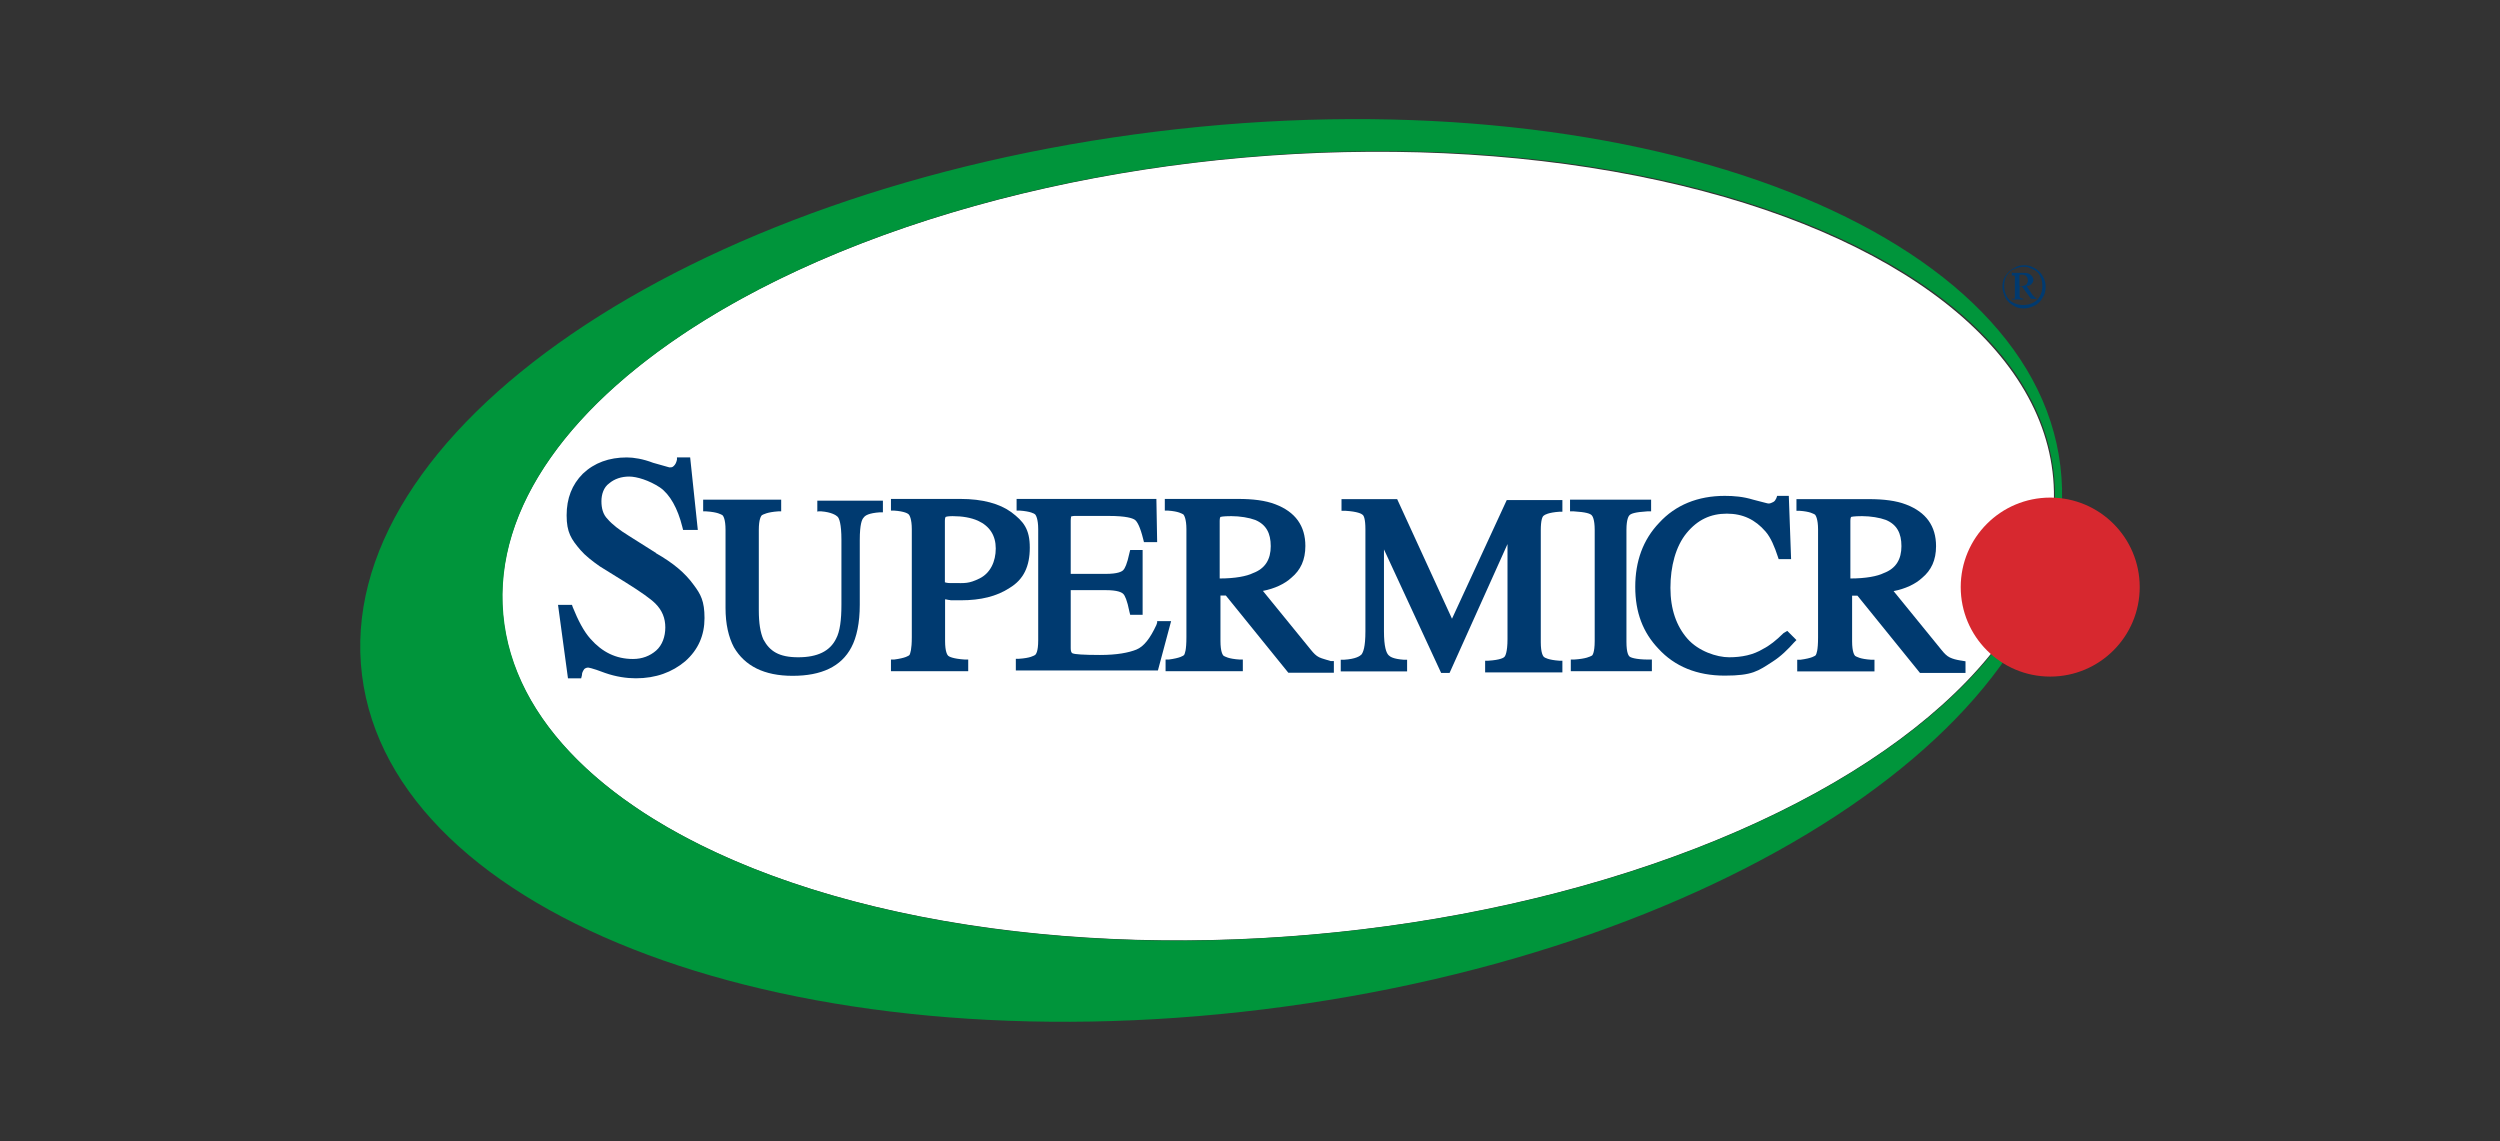 <?xml version="1.0" encoding="UTF-8"?>
<svg id="Layer_1" xmlns="http://www.w3.org/2000/svg" version="1.1" viewBox="0 0 1307.3 596.7">
  <rect x="0" y="0" width="1307.3" height="596.7" fill="#333333" stroke="none"/>
  <!-- Generator: Adobe Illustrator 29.0.0, SVG Export Plug-In . SVG Version: 2.1.0 Build 186)  -->
  <defs>
    <style>
      .st0 {
        fill: #d7282f;
      }

      .st1 {
        fill: #fff;
      }

      .st2 {
        fill: #003a70;
      }

      .st3 {
        fill: #00953b;
      }
    </style>
  </defs>
  <ellipse class="st1" cx="668.4" cy="285.2" rx="406.9" ry="203.9" transform="translate(-22.4 59.7) rotate(-5)"/>
  <path class="st3" d="M1077.4,243.6c15.7,126.8-170.8,253.9-416.6,284.2-245.8,30.3-455.8-48-471.5-174.8-15.7-126.8,169.5-253.9,415.4-284.2,245.8-30.3,457.4,48,472.7,174.8ZM650.7,82.2c-224,19.8-397.6,126.8-387.5,239,10.1,112.2,199.4,187.3,423.5,167.5,224-19.8,397.6-126.8,387.5-239-10.1-112.6-199.4-187.3-423.5-167.5Z"/>
  <circle class="st0" cx="1072.1" cy="307" r="46.8"/>
  <path class="st2" d="M1058.4,138.7c2,0,3.6.4,5.7,1.6,1.6.8,3.2,2.4,4,4,1.2,2,1.6,3.6,1.6,5.7s-.4,4-1.6,5.7c-.8,1.6-2.4,3.2-4,4s-3.6,1.6-5.7,1.6-4-.4-5.7-1.6c-1.6-.8-3.2-2.4-4-4s-1.6-3.6-1.6-5.7.4-4,1.6-5.7c1.2-1.6,2.4-3.2,4.4-4,1.6-1.2,3.6-1.6,5.2-1.6ZM1058.4,139.5c-1.6,0-3.2.4-5.2,1.2s-2.8,2-4,3.6c-.8,1.6-1.2,3.2-1.2,5.2s.4,3.6,1.2,5.2,2,2.8,3.6,3.6c1.6.8,3.2,1.2,5.2,1.2s3.6-.4,5.2-1.2c1.6-.8,2.8-2,3.6-3.6s1.2-3.2,1.2-5.2-.4-3.6-1.2-5.2-2-2.8-4-3.6-2.4-1.2-4.4-1.2ZM1052.4,142.7h6.1c1.6,0,2.8.4,3.6,1.2s1.2,1.6,1.2,2.4-.4,1.6-.8,2c-.4.8-1.6,1.2-2.8,1.2l3.2,4.8c.4.4.8.8,1.2,1.2.4,0,.4.4.8.4v.4h-2.8l-4.8-6.5h-1.2v5.2c0,.4.4.8.4.8.4,0,.8.4,1.6.4v.4h-6.1v-.4h1.2c.4,0,.4-.4.4-.4v-11.3c0-.4-.4-.4-.4-.4h-1.2v-1.6h.4ZM1056,149.6c1.2,0,2,0,2.8-.4.4-.4,1.2-.4,1.2-1.2.4-.4.4-.8.4-1.6s-.4-1.6-.8-2c-.4-.4-1.2-.8-2.4-.8s-.8,0-1.2.4v5.7Z"/>
  <g>
    <path class="st2" d="M427.9,267.4h1.6c5.2.4,7.7,2,8.5,2.8.8.8,2,3.6,2,12.1v33.9c0,8.1-.8,14.1-2.8,17.8-3.2,6.5-9.7,9.7-19.8,9.7s-14.9-3.2-18.2-9.3c-1.6-3.6-2.4-8.5-2.4-15.3v-42c0-5.7,1.2-7.3,1.6-7.7.8-.4,2.8-1.6,8.5-2h1.6v-6.1h-40.8v6.1h1.6c6.1.4,7.7,1.6,8.5,2,.4.4,1.6,2,1.6,7.7v40.8c0,8.5,1.6,15.3,4.4,20.6,5.7,9.7,15.7,14.9,30.7,14.9s25.4-4.8,30.7-14.9c2.8-5.2,4.4-12.9,4.4-22.2v-33.9c0-8.5,1.2-10.9,2-11.7.8-1.2,2.8-2.4,8.5-2.8h1.6v-6.1h-34.3v5.7h.4Z"/>
    <path class="st2" d="M343.1,289.2l-14.1-8.9c-5.2-3.2-8.9-6.1-11.3-8.9-2.4-2.4-3.2-5.7-3.2-9.3s1.2-7.3,4-9.3c2.8-2.4,6.5-3.6,10.5-3.6s10.5,2,16.1,5.7c5.2,3.6,9.3,10.9,11.7,20.6l.4,1.6h7.7l-4-37.9h-6.9v1.2c-.4,1.6-.8,2.4-1.6,3.2s-1.2.8-2.4.8c0,0-1.6-.4-8.5-2.4-5.2-2-10.1-2.8-13.7-2.8-9.3,0-17,2.8-23,8.5-5.7,5.7-8.5,12.9-8.5,21.8s2.4,12.5,7.3,18.2c2.4,2.8,6.1,5.7,10.1,8.5l13.7,8.5c7.7,4.8,12.9,8.5,15.3,10.9,3.6,3.6,5.2,7.7,5.2,12.5s-1.6,9.3-4.8,12.1c-3.2,2.8-7.3,4.4-12.1,4.4-8.9,0-16.1-3.6-22.2-10.5-3.6-4-6.5-9.7-9.3-16.6l-.4-1.2h-7.3l5.2,38.4h6.9l.4-1.6c0-1.2.4-2,1.2-3.2.4-.4,1.2-.8,2-.8,0,0,1.6,0,8.9,2.8,5.7,2,11.3,2.8,16.1,2.8,10.5,0,19-3.2,25.8-8.9,6.9-6.1,10.1-13.7,10.1-22.6s-2-12.5-5.7-17.4c-4.4-6.1-10.5-11.3-19.8-16.6Z"/>
    <path class="st2" d="M496.9,313.9h5.7c10.1,0,18.6-2,25.4-6.5,7.3-4.4,10.5-11.3,10.5-21s-3.2-13.7-9.7-18.6c-6.1-4.4-14.9-6.9-26.6-6.9h-36.3v6.1h1.6c5.7.4,7.3,1.6,7.7,2s1.6,2.4,1.6,7.7v56.5c0,6.5-.8,8.5-1.2,9.3-.4.4-2,1.6-8.1,2.4h-1.6v6.1h40.4v-6.1h-1.6c-6.5-.4-8.5-1.6-8.9-2s-1.6-2-1.6-7.7v-21.8c.8,0,1.6.4,2.8.4ZM494.1,272.3c0-1.6.4-2,.4-2,0,0,.8-.4,3.6-.4,5.2,0,9.7.8,13.3,2.4,6.1,2.8,9.3,7.7,9.3,14.5s-2.8,12.9-8.5,15.7-7.7,2.4-13.3,2.4h-2c-.4,0-1.6,0-2.8-.4,0,0,0-32.3,0-32.3Z"/>
    <path class="st2" d="M605.1,325.6l-.4,1.2c-3.2,6.9-6.5,11.3-10.5,12.9-4,1.6-10.1,2.8-19,2.8s-13.3-.4-14.1-.8c-.4,0-1.2-.4-1.2-2.8v-30.3h18.2c6.5,0,8.5,1.2,9.3,2,.8.8,2,3.2,3.2,9.3l.4,1.6h6.5v-33.9h-6.5l-.4,1.6c-1.2,5.7-2.4,8.1-3.2,8.9-.8.8-2.8,2-9.3,2h-18.2v-27.9c0-1.6.4-2,0-2,0,0,.8-.4,2-.4h17.8c9.3,0,12.5,1.2,13.7,2s2.8,3.6,4.4,10.1l.4,1.6h6.9l-.4-22.6h-73.1v6.1h1.6c5.7.4,7.7,1.6,8.1,2s1.6,2.4,1.6,7.7v58.1c0,6.1-1.2,7.3-1.6,7.7-.8.4-2.4,1.6-8.5,2h-1.6v6.1h74.3l6.9-25.8h-7.3v.8Z"/>
    <path class="st2" d="M689.8,343.7c-1.6-.8-2.8-2-4.4-4l-25-30.7c6.1-1.2,11.3-3.6,14.9-6.9,4.8-4,7.3-9.3,7.3-16.6,0-10.5-5.2-17.8-15.7-21.8-5.2-2-11.7-2.8-19.4-2.8h-38.4v6.1h1.6c5.7.4,7.3,1.6,8.1,2,.4.4,1.6,2.4,1.6,7.7v56.5c0,6.9-.8,8.5-1.2,9.3-.4.4-2,1.6-8.1,2.4h-1.6v6.1h40.4v-6.1h-1.6c-6.1-.4-7.7-1.6-8.5-2-.4-.4-1.6-2-1.6-7.7v-23.8h2.8l32.7,40.4h23.8v-6.1h-1.6c-2.4-.8-4.4-1.2-6.1-2ZM637.8,302.6v-30.3c0-1.6.4-2,.4-2,0,0,1.2-.4,5.7-.4s9.3.8,12.5,2c5.7,2.4,8.1,6.9,8.1,13.7s-2.8,11.7-9.3,14.1c-3.2,1.6-9.3,2.8-17.4,2.8Z"/>
    <path class="st2" d="M759.3,323.6l-28.7-62.6h-29.1v6.1h2c6.5.4,8.5,1.6,8.9,2,.8.4,1.6,2.4,1.6,7.7v53.3c0,8.5-1.2,10.9-2,12.1-.8.8-2.8,2.4-9.3,2.8h-1.6v6.1h34.7v-6.1h-1.6c-5.7-.4-7.3-1.6-8.1-2.4-1.2-1.2-2.4-4.4-2.4-12.5v-42.8l29.9,64.6h4.4l30.3-67.4v49.7c0,6.9-1.2,8.9-1.6,9.3-.4.4-2,1.6-8.5,2h-1.6v6.1h40.4v-6.1h-1.6c-5.7-.4-7.7-1.6-8.1-2s-1.6-2-1.6-7.7v-58.5c0-5.2.8-7.3,1.6-7.7.4-.4,2.4-1.6,8.1-2h1.6v-6.1h-29.1l-28.7,62.2Z"/>
    <path class="st2" d="M852.1,343.3c-.4-.4-1.6-1.6-1.6-7.7v-58.5c0-5.7,1.2-7.3,1.6-7.7.8-.8,2.8-1.6,9.3-2h2v-6.1h-42.4v6.1h2c6.5.4,8.5,1.2,9.3,2,.4.4,1.6,2,1.6,7.7v58.1c0,6.1-1.2,7.7-1.6,7.7-.8.4-2.8,1.6-9.3,2h-1.6v6.1h42.4v-6.1h-1.6c-7.3,0-9.7-1.2-10.1-1.6Z"/>
    <path class="st2" d="M932.5,331.2c-3.6,3.6-7.3,6.5-10.5,8.1-5.2,3.2-11.3,4.4-17.8,4.4s-16.1-3.2-21.8-9.7-8.9-15.3-8.9-26.6,2.8-21.8,8.5-28.7c5.7-6.9,12.5-10.1,21-10.1s14.9,3.2,20.2,9.3c2.8,3.2,4.8,8.1,6.5,13.3l.4,1.2h6.5l-1.2-33.1h-6.1l-.4,1.2c-.4.8-.8,1.6-1.6,2s-1.6.8-2.4.8-1.6-.4-8.1-2c-5.2-1.6-10.1-2-14.9-2-14.1,0-25.8,4.8-34.3,14.1-8.5,8.9-12.5,20.2-12.5,33.5s4,23.8,12.1,32.3c8.5,9.3,20.2,14.1,34.7,14.1s17.4-2.4,25-7.3c4.4-2.8,8.1-6.5,11.3-10.1l1.2-1.2-4.8-4.8-2,1.2Z"/>
    <path class="st2" d="M1025.3,345.4c-2.4-.4-4-.8-5.7-1.6-1.6-.8-2.8-2-4.4-4l-25-30.7c6.1-1.2,11.3-3.6,14.9-6.9,4.8-4,7.3-9.3,7.3-16.6,0-10.5-5.2-17.8-15.7-21.8-5.2-2-11.7-2.8-19.4-2.8h-37.9v6.1h1.6c5.7.4,7.3,1.6,8.1,2,.4.4,1.6,2.4,1.6,7.7v56.5c0,6.9-.8,8.5-1.2,9.3-.4.4-2,1.6-8.1,2.4h-1.6v6.1h40.4v-6.1h-1.6c-6.1-.4-7.7-1.6-8.5-2-.4-.4-1.6-2-1.6-7.7v-23.8h2.8l32.7,40.4h23.8v-6.1l-2.4-.4ZM967.6,302.6v-30.3c0-1.6.4-2,.4-2,0,0,1.2-.4,5.7-.4s9.3.8,12.5,2c5.7,2.4,8.1,6.9,8.1,13.7s-2.8,11.7-9.3,14.1c-3.2,1.6-9.3,2.8-17.4,2.8Z"/>
  </g>
</svg>